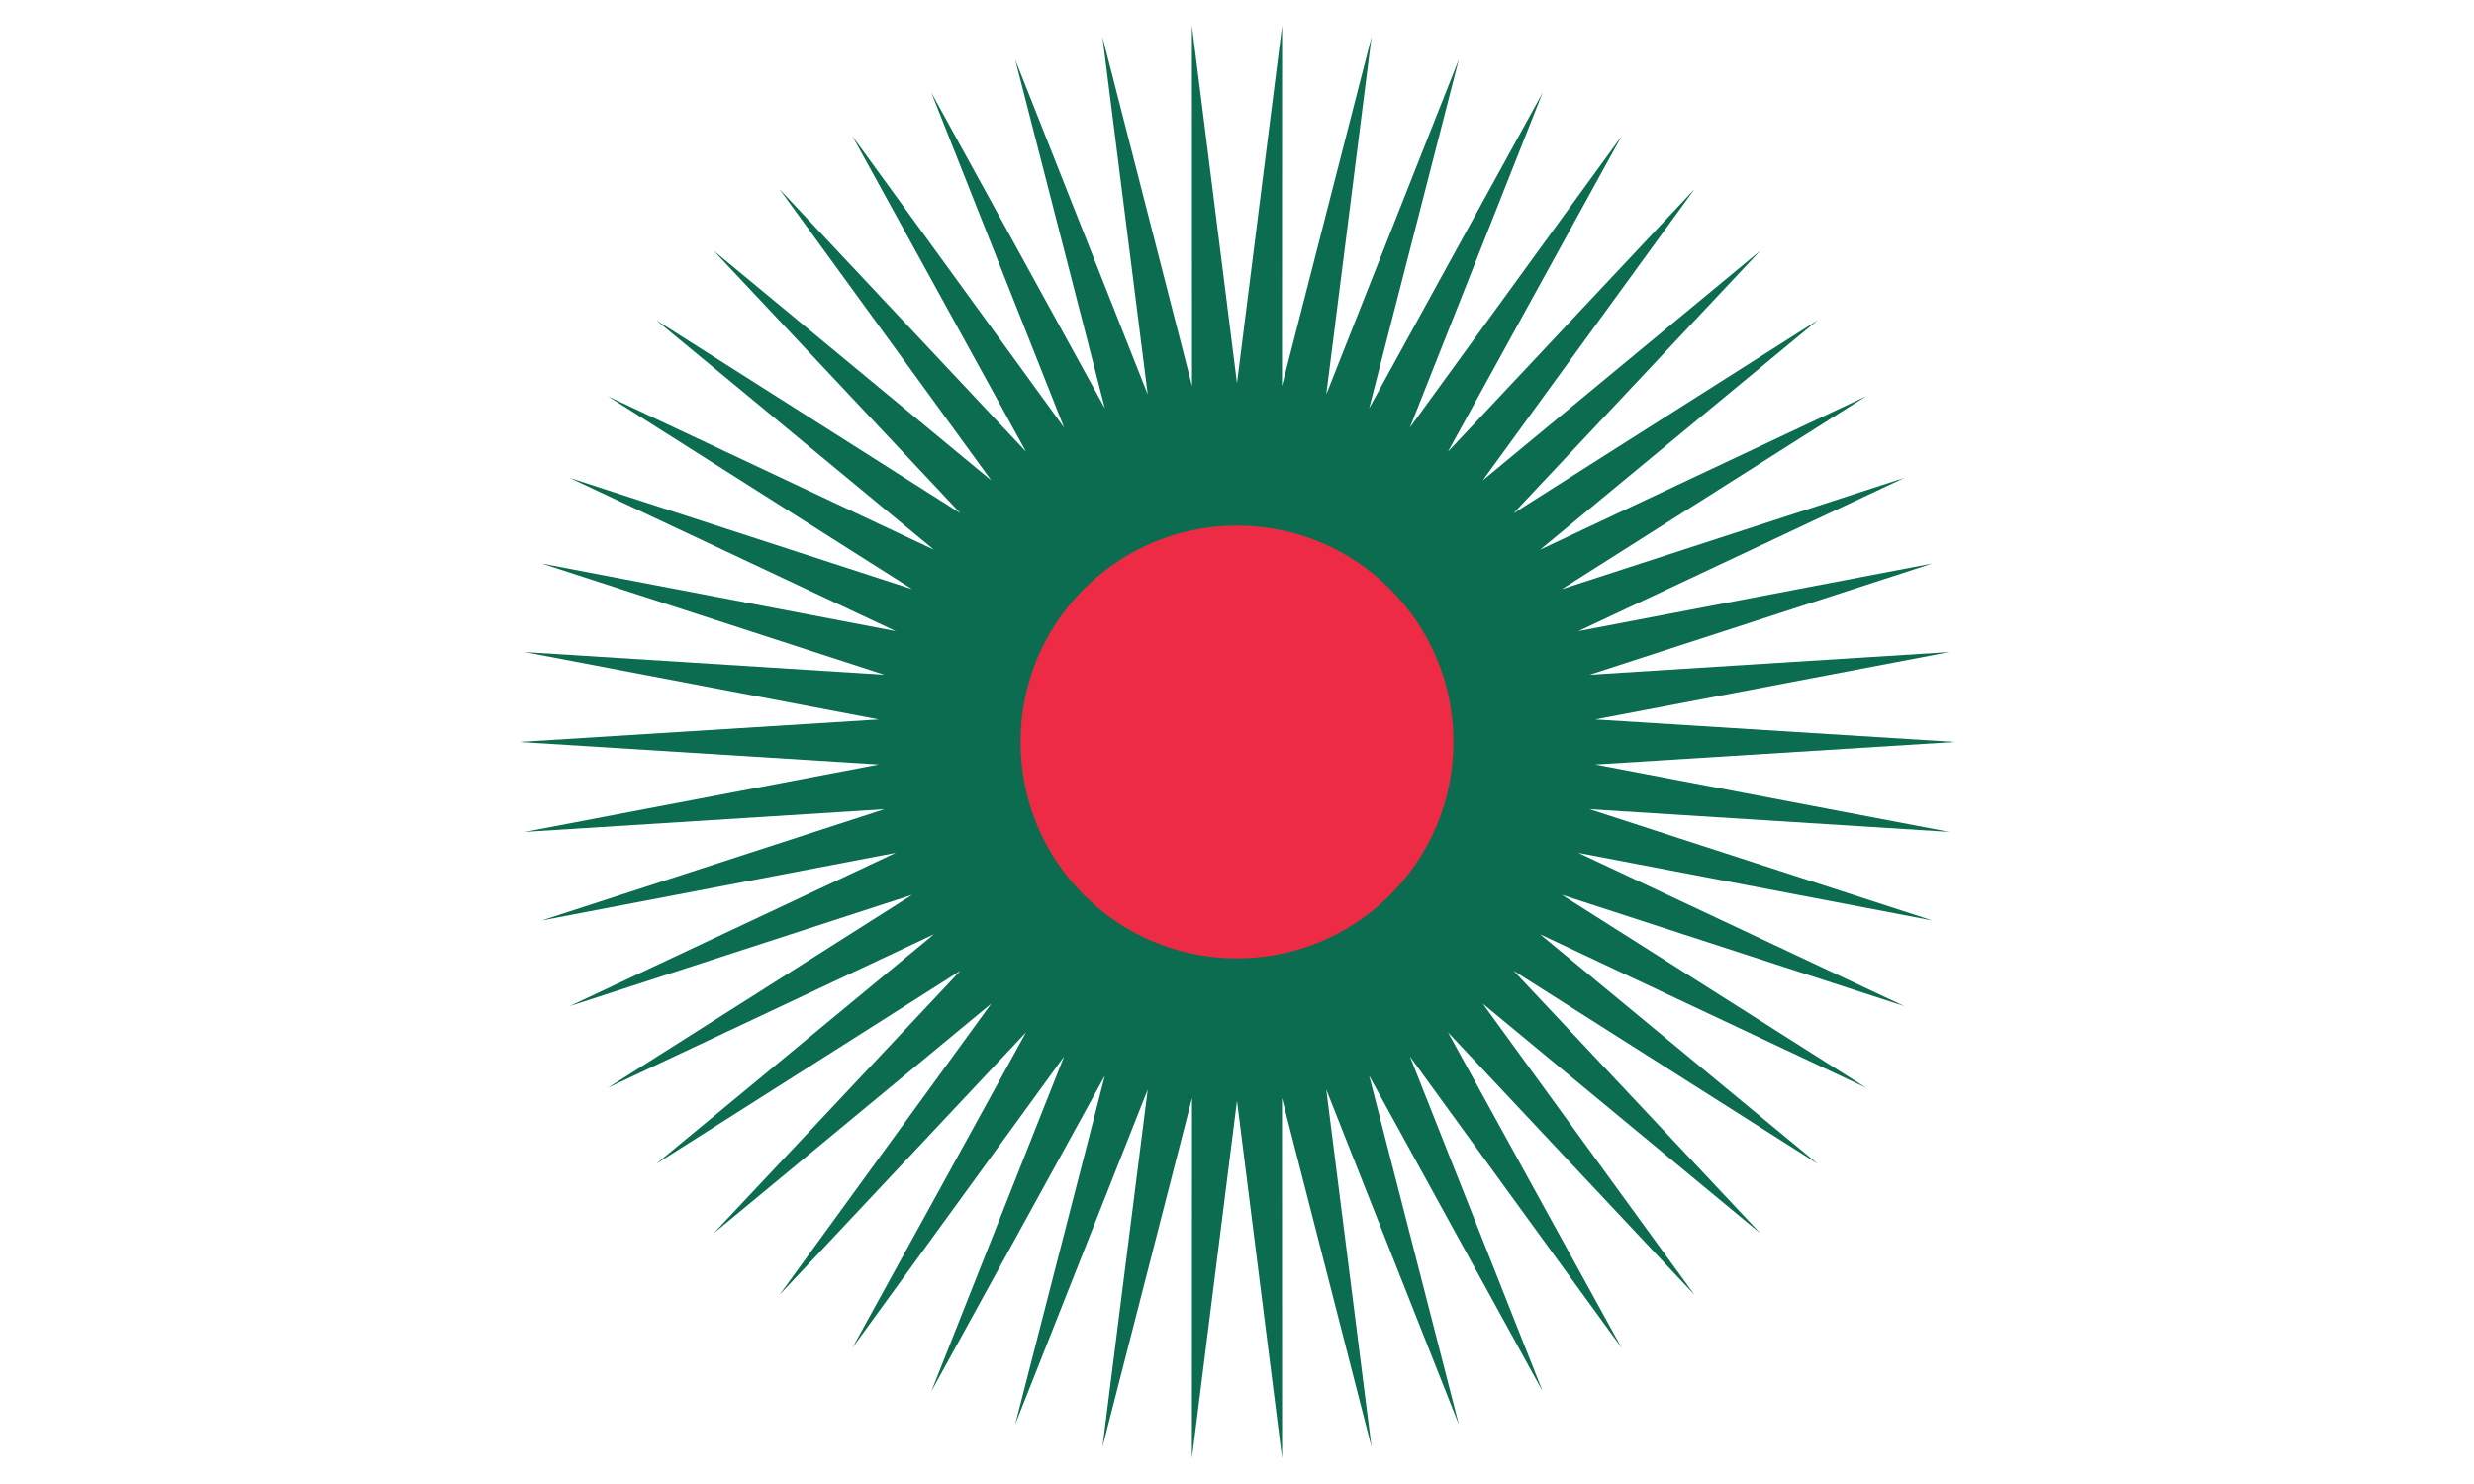 <?xml version="1.0" encoding="UTF-8"?>
<svg enable-background="new 0 0 720 432" version="1.1" viewBox="0 0 720 432" xml:space="preserve" xmlns="http://www.w3.org/2000/svg">
<style type="text/css">
	.st0{fill:url(#b);}
	.st1{fill:url(#a);}
</style>

	<linearGradient id="b" x1="151.08" x2="568.92" y1="216" y2="216" gradientUnits="userSpaceOnUse">
		<stop stop-color="#0C6C50" offset="0"/>
		<stop stop-color="#0C6C50" offset=".399"/>
		<stop stop-color="#0C6C50" offset="1"/>
	</linearGradient>
	<polygon class="st0" points="360 111.54 373.12 7.49 373.09 112.36 399.15 10.78 385.98 114.82 424.56 17.31 398.45 118.88 448.95 26.97 410.32 124.46 471.94 39.61 421.4 131.49 493.17 55.03 431.51 139.85 512.29 72.99 440.49 149.42 529.02 93.2 448.2 160.03 543.08 115.35 454.52 171.52 554.25 139.09 459.35 183.72 562.35 164.04 462.61 196.43 567.27 189.82 464.25 209.44 568.92 216 464.25 222.56 567.27 242.18 462.61 235.57 562.35 267.96 459.35 248.28 554.25 292.91 454.52 260.48 543.08 316.65 448.2 271.97 529.02 338.8 440.49 282.58 512.29 359.01 431.51 292.15 493.17 376.97 421.4 300.51 471.94 392.39 410.32 307.54 448.95 405.03 398.45 313.12 424.56 414.69 385.98 317.18 399.15 421.22 373.09 319.64 373.12 424.51 360 320.46 346.88 424.51 346.91 319.64 320.85 421.22 334.02 317.18 295.44 414.69 321.55 313.12 271.05 405.03 309.68 307.54 248.06 392.39 298.6 300.51 226.83 376.97 288.49 292.15 207.71 359.01 279.51 282.58 190.98 338.8 271.8 271.97 176.92 316.65 265.48 260.48 165.75 292.91 260.65 248.28 157.65 267.96 257.39 235.57 152.73 242.18 255.75 222.56 151.08 216 255.75 209.44 152.73 189.82 257.39 196.43 157.65 164.04 260.65 183.72 165.75 139.09 265.48 171.52 176.92 115.35 271.8 160.03 190.98 93.2 279.51 149.42 207.71 72.99 288.49 139.85 226.83 55.03 298.6 131.49 248.06 39.61 309.68 124.46 271.05 26.97 321.55 118.88 295.44 17.31 334.02 114.82 320.85 10.78 346.91 112.36 346.88 7.49"/>

<linearGradient id="a" x1="297.01" x2="422.99" y1="216" y2="216" gradientTransform="matrix(1 0 0 -1 0 432)" gradientUnits="userSpaceOnUse">
	<stop stop-color="#EE2B45" offset=".855"/>
	<stop stop-color="#EE2B45" offset="1"/>
</linearGradient>
<circle class="st1" cx="360" cy="216" r="62.99"/>
</svg>
